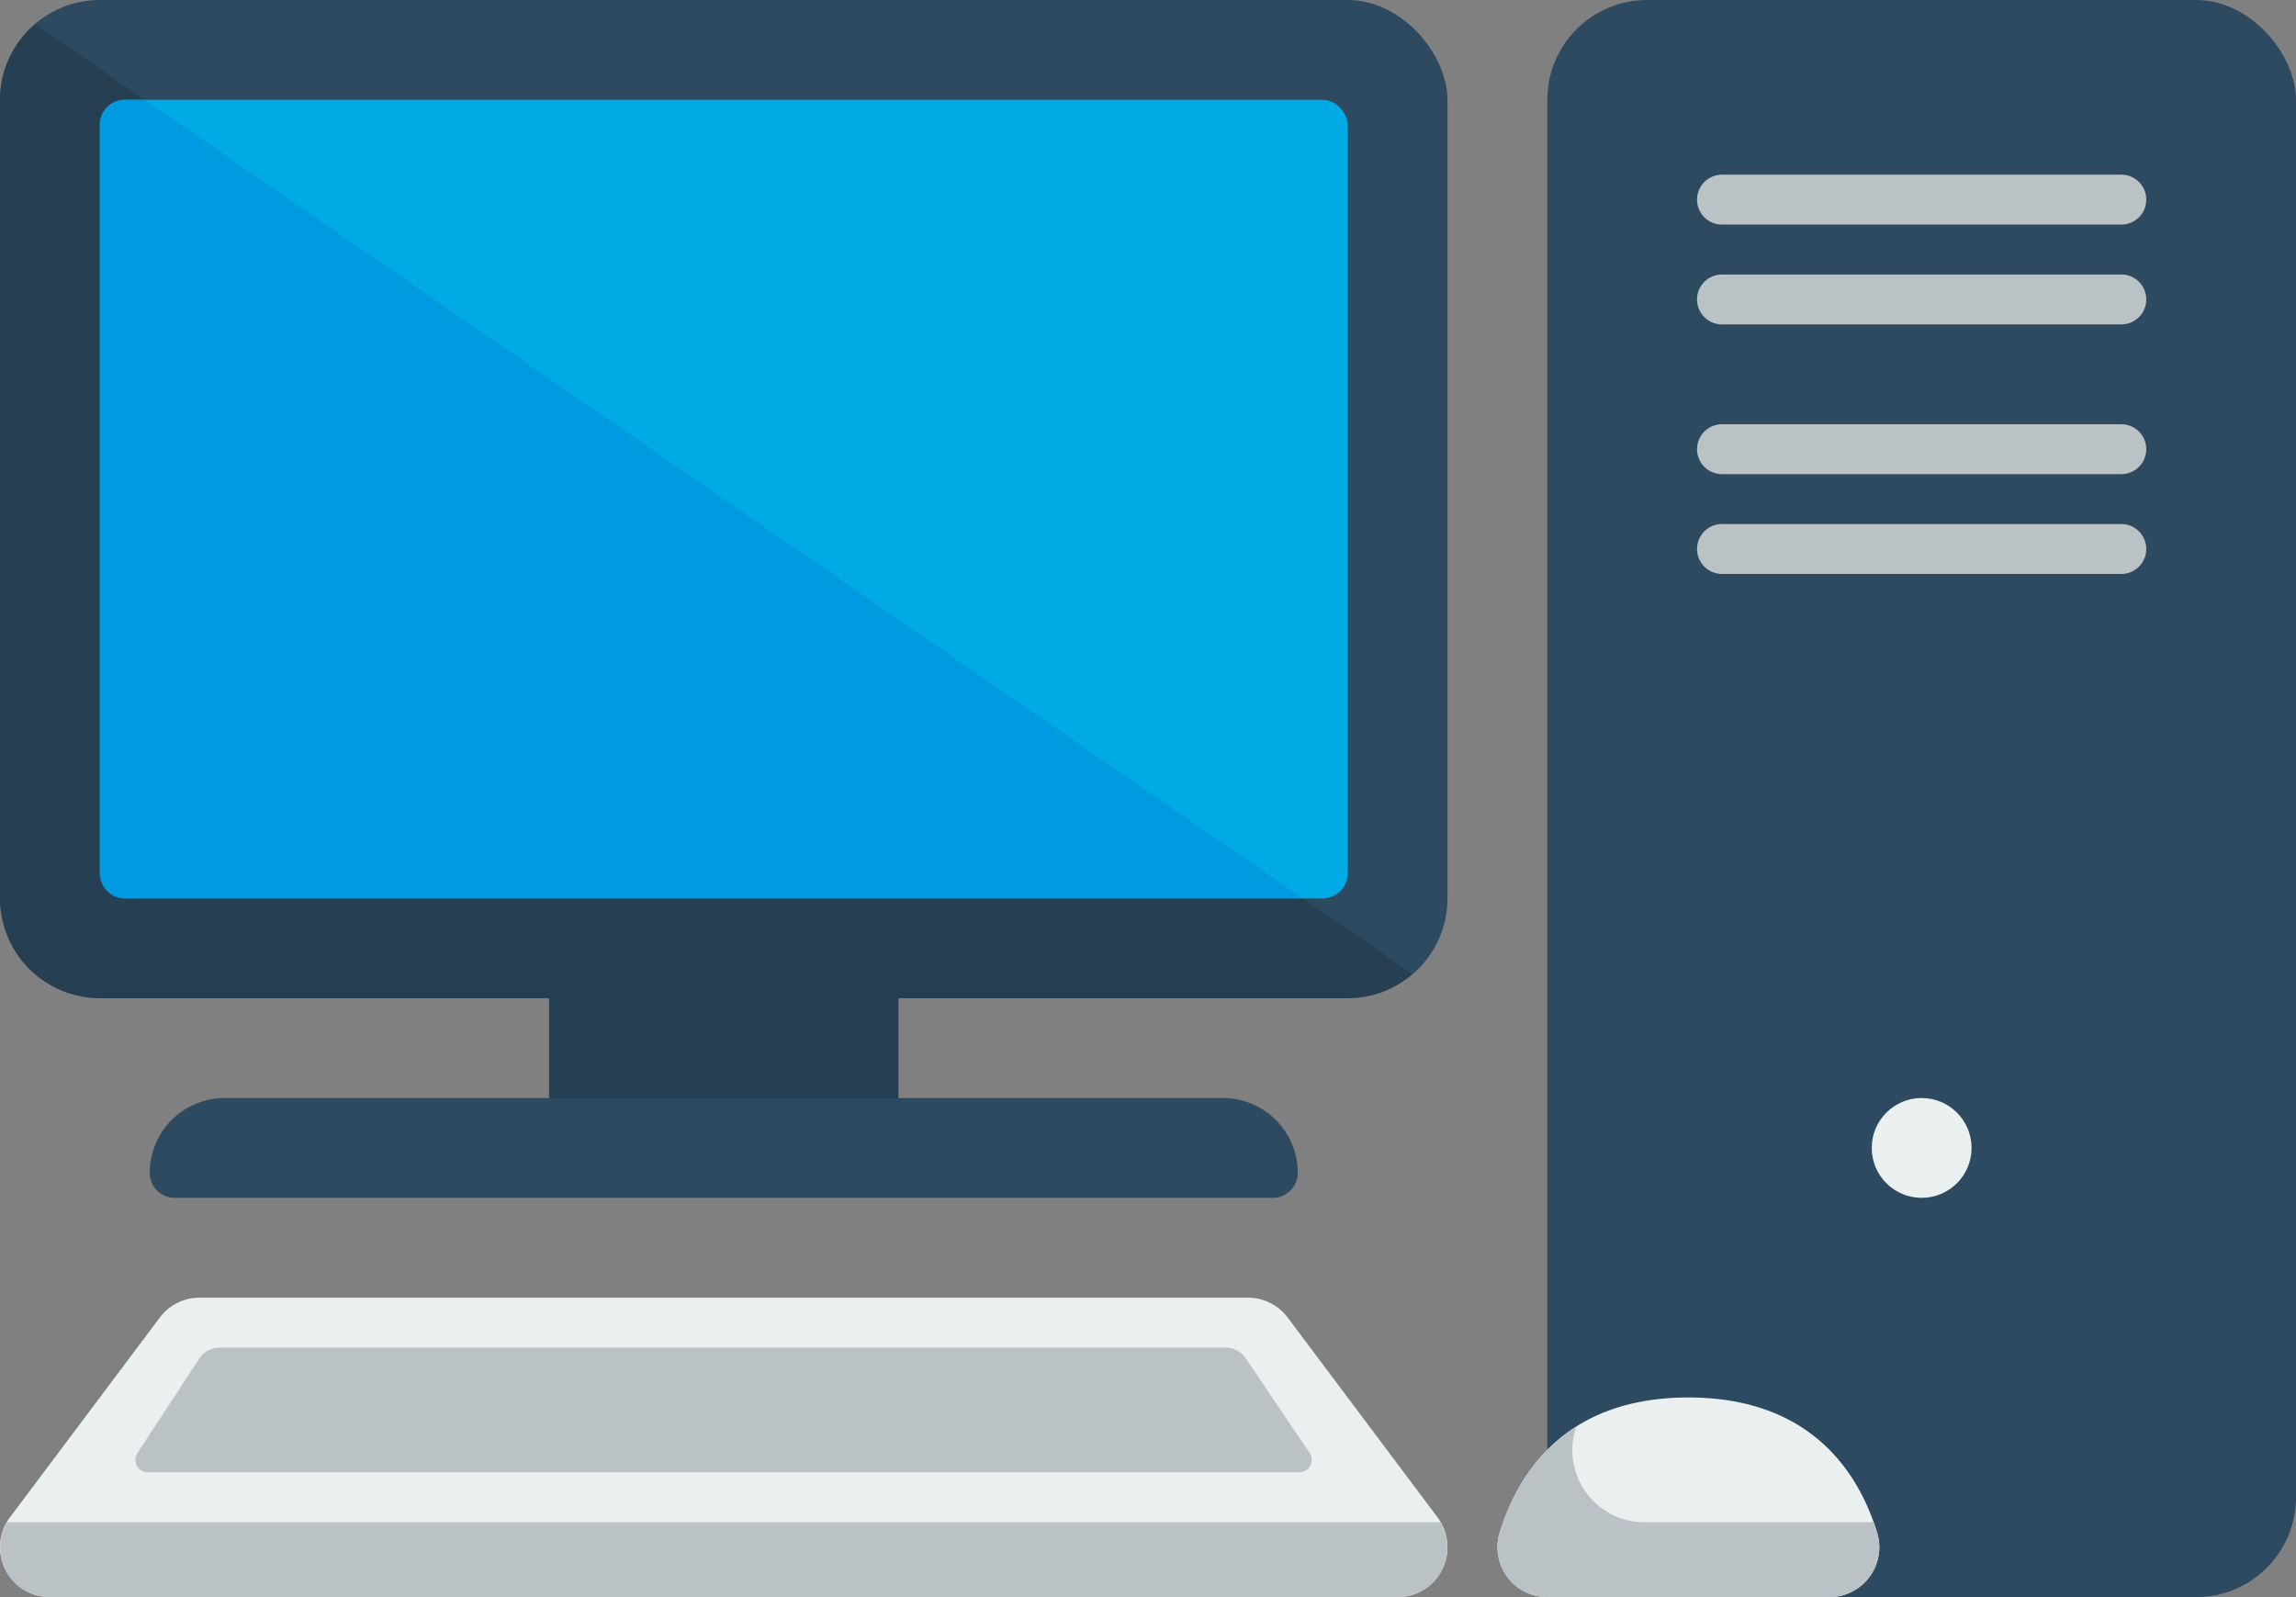 <svg xmlns="http://www.w3.org/2000/svg" viewBox="10.664 85.333 490.669 341.338"><rect x="10.664" y="85.333" width="490.669" height="341.338" fill="#808080" stroke="none"/><g><rect width="160" height="341.333" x="341.333" y="85.333" fill="#2d4a60" rx="21.333" opacity="1" data-original="#2d4a60"></rect><path fill="#263f52" d="M128 282.667h74.667V336H128z" opacity="1" data-original="#263f52"></path><rect width="309.333" height="213.333" x="10.667" y="85.333" fill="#2d4a60" rx="21.333" opacity="1" data-original="#2d4a60"></rect><path fill="#263f52" d="M18.2 90.531a21.2 21.2 0 0 0-7.536 16.136v170.666A21.354 21.354 0 0 0 32 298.667h266.667a21.14 21.14 0 0 0 13.8-5.2z" opacity="1" data-original="#263f52"></path><rect width="266.667" height="170.667" x="32" y="106.667" fill="#00aae5" rx="5.333" opacity="1" data-original="#00aae5"></rect><path fill="#009ae0" d="M37.333 277.333h251.733L41.6 106.667h-4.267A5.333 5.333 0 0 0 32 112v160a5.334 5.334 0 0 0 5.333 5.333z" opacity="1" data-original="#009ae0"></path><path fill="#2d4a60" d="M282.667 341.333H48A5.333 5.333 0 0 1 42.667 336a16 16 0 0 1 16-16H272a16 16 0 0 1 16 16 5.333 5.333 0 0 1-5.333 5.333z" opacity="1" data-original="#2d4a60"></path><path fill="#eaeff0" d="m317.865 409.6-32-42.667a10.664 10.664 0 0 0-8.531-4.266h-224a10.664 10.664 0 0 0-8.531 4.266L12.8 409.6a10.665 10.665 0 0 0 8.531 17.068h288a10.665 10.665 0 0 0 8.531-17.068zM341.376 426.667a10.66 10.66 0 0 1-10.244-13.719c3.8-12.475 13.839-28.948 40.35-28.948s36.55 16.473 40.35 28.948a10.66 10.66 0 0 1-10.244 13.719z" opacity="1" data-original="#eaeff0"></path><g fill="#bac2c6"><path d="M411.077 410.666h-48.942a15.4 15.4 0 0 1-14.8-19.815c.063-.206.143-.423.208-.631-9.384 5.936-14.083 15.076-16.415 22.727a10.66 10.66 0 0 0 10.245 13.719h60.212a10.66 10.66 0 0 0 10.244-13.719 47.351 47.351 0 0 0-.752-2.281zM464 154.667h-85.333a5.333 5.333 0 1 1 0-10.667H464a5.333 5.333 0 0 1 0 10.667zM464 133.333h-85.333a5.333 5.333 0 1 1 0-10.667H464a5.333 5.333 0 0 1 0 10.667zM464 208h-85.333a5.333 5.333 0 1 1 0-10.667H464A5.333 5.333 0 0 1 464 208zM464 186.667h-85.333a5.333 5.333 0 1 1 0-10.667H464a5.333 5.333 0 0 1 0 10.667z" fill="#bac2c6" opacity="1" data-original="#bac2c6"></path></g><circle cx="421.333" cy="330.667" r="10.667" fill="#eaeff0" opacity="1" data-original="#eaeff0"></circle><path fill="#bac2c6" d="M11.792 420.771a10.665 10.665 0 0 0 9.542 5.9h288a10.562 10.562 0 0 0 9.12-16H12.213a10.591 10.591 0 0 0-.421 10.1zM288.316 400H42.266a2.667 2.667 0 0 1-2.231-4.127l13.174-20.127a5.333 5.333 0 0 1 4.462-2.413H272.5a5.333 5.333 0 0 1 4.42 2.349l13.609 20.159a2.667 2.667 0 0 1-2.213 4.159z" opacity="1" data-original="#bac2c6"></path></g></svg>